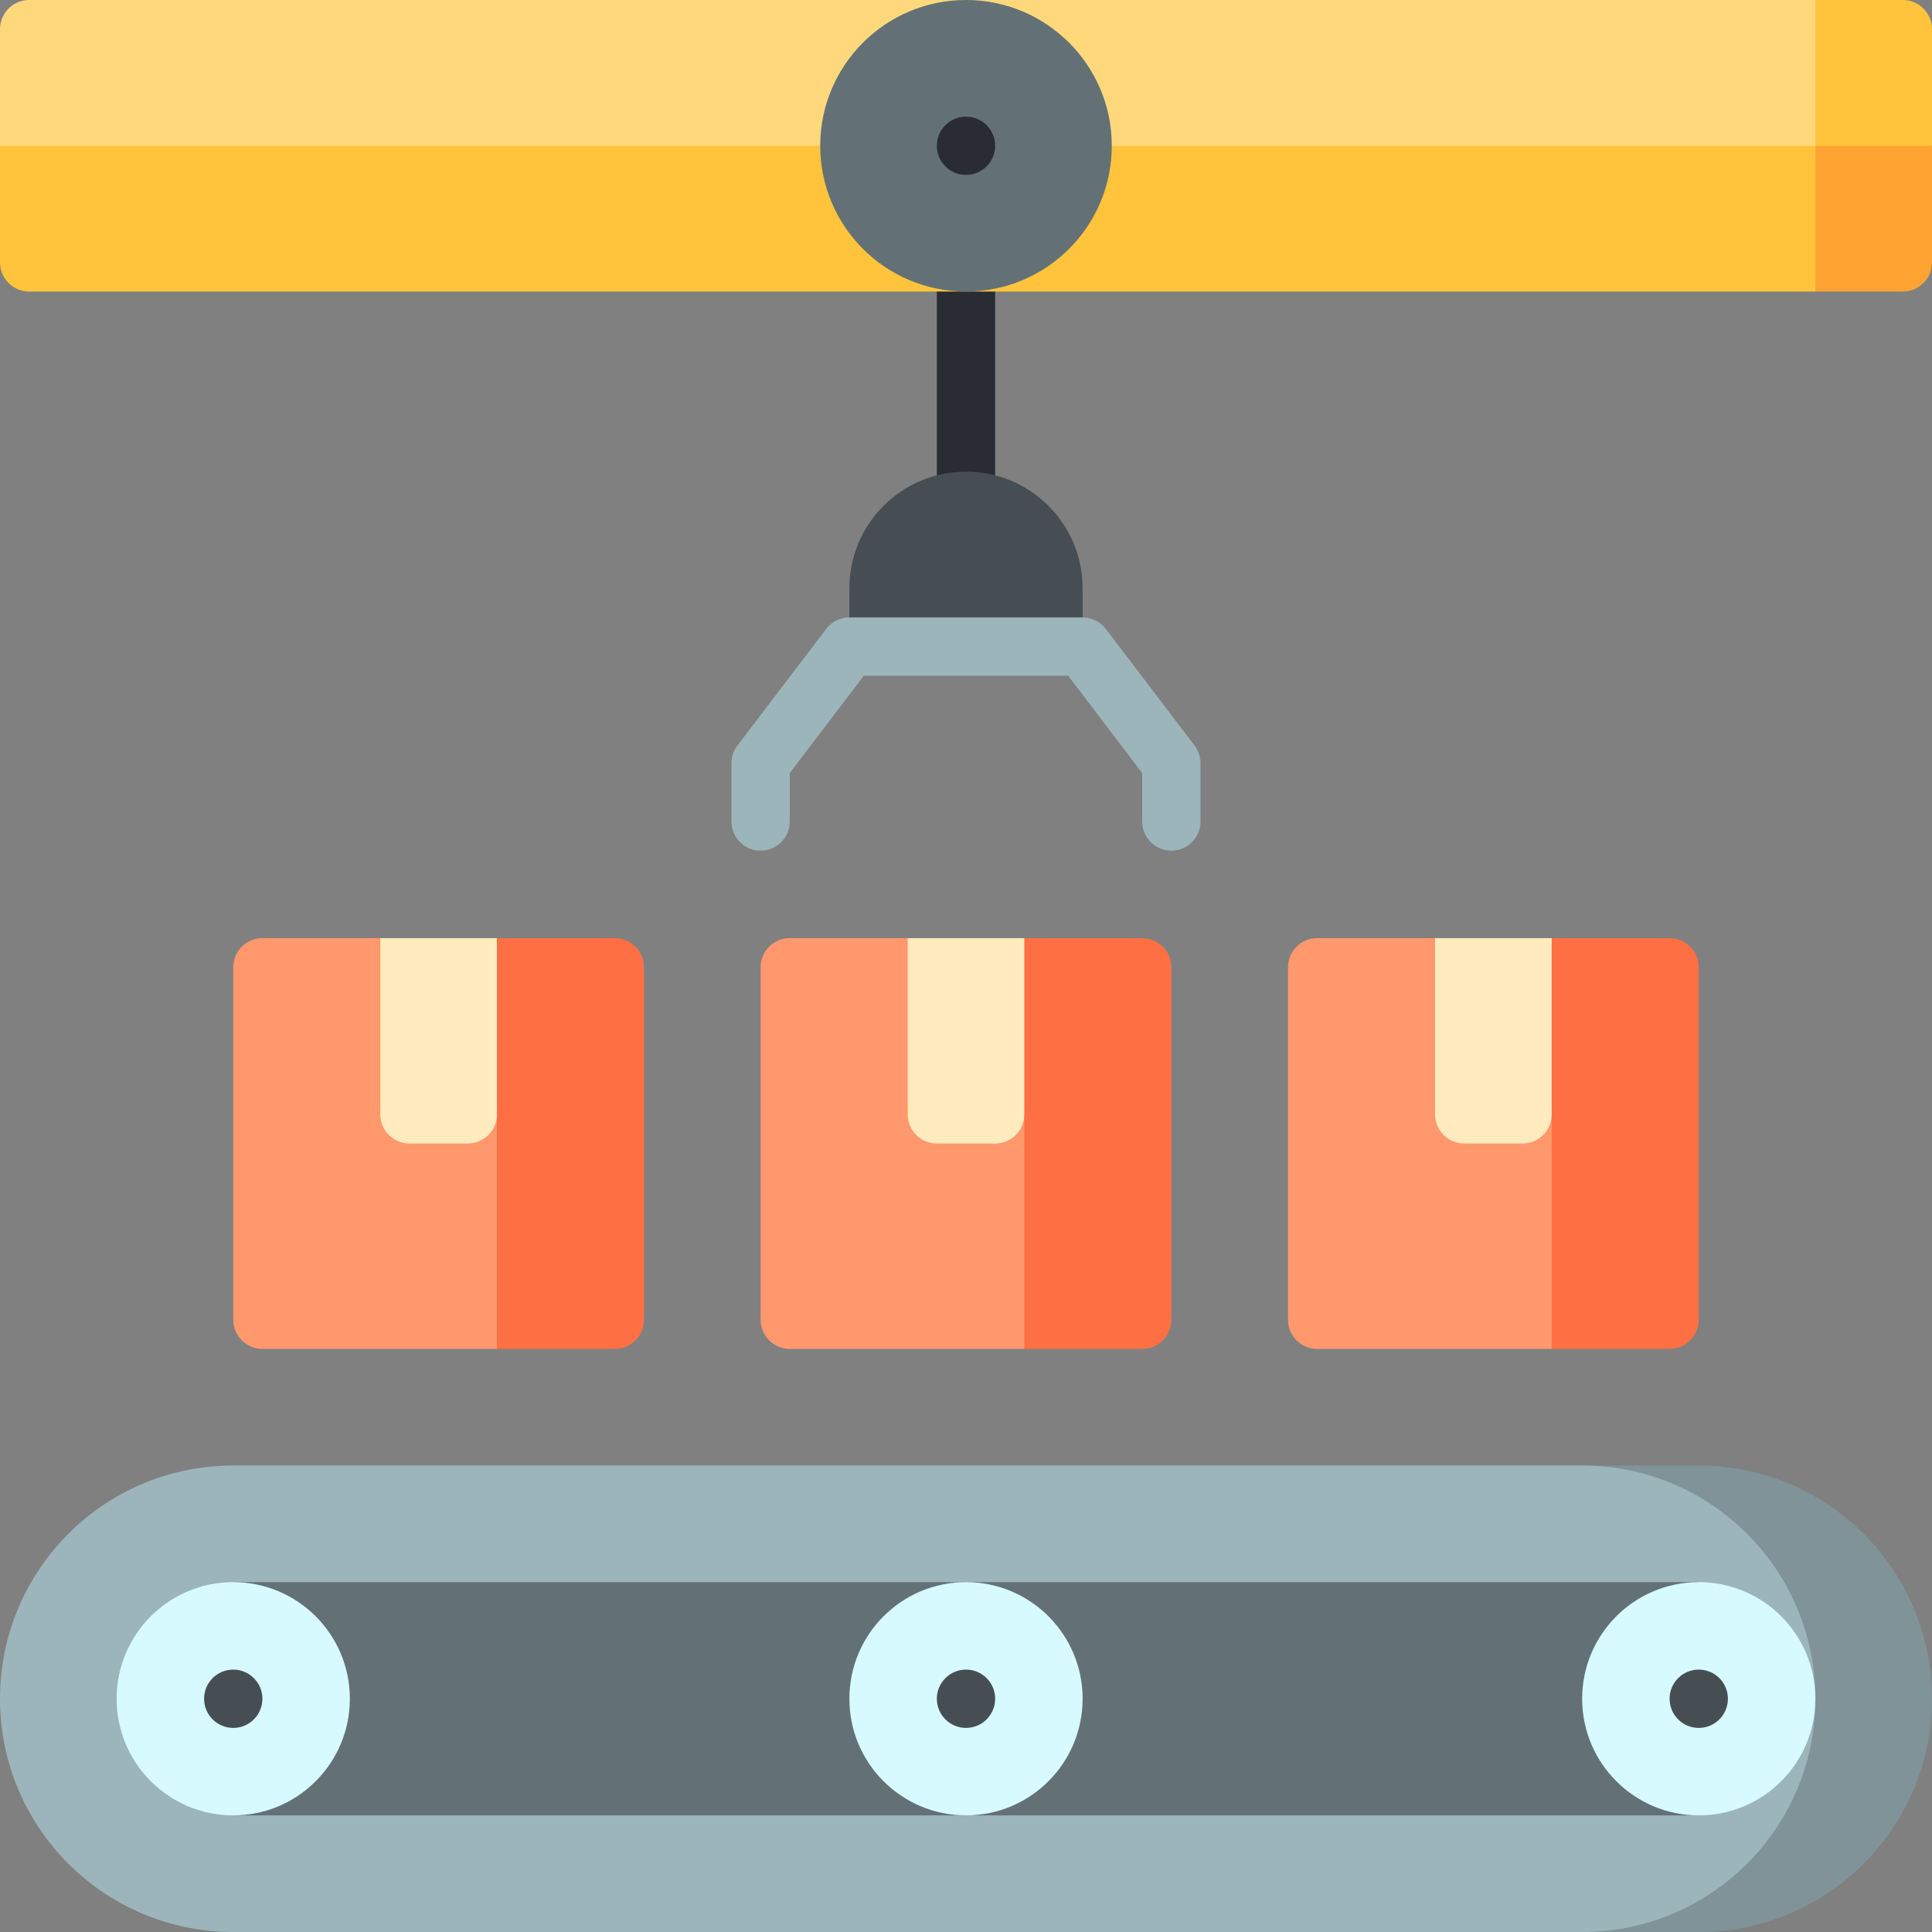 <svg height="512pt" viewBox="0 0 512 512" width="512pt" xmlns="http://www.w3.org/2000/svg"><rect x="0" y="0" width="512" height="512" fill="#808080" stroke="none"/><path d="m100.785 248.617h-31.246c-4.27 0-7.727 3.457-7.727 7.727v93.402c0 4.266 3.457 7.727 7.727 7.727h62.152l30.906-85.332zm0 0" fill="#ff986d"/><path d="m248.273 56.66h15.453v88.938h-15.453zm0 0" fill="#292c32"/><path d="m256 124.996c-17.07 0-30.906 13.836-30.906 30.906v15.449h61.812v-15.449c0-17.07-13.836-30.906-30.906-30.906zm0 0" fill="#464e54"/><path d="m380.309 248.617h-31.25c-4.266 0-7.723 3.457-7.723 7.727v93.402c0 4.266 3.457 7.727 7.723 7.727h62.156l30.906-85.332zm0 0" fill="#ff986d"/><path d="m131.691 295.32 20.602-23.352-20.602-23.352h-30.906v46.699c0 4.27 3.461 7.727 7.727 7.727h15.453c4.27.004 7.727-3.457 7.727-7.723zm0 0" fill="#ffebbe"/><path d="m411.215 295.32 20.602-23.352-20.602-23.352h-30.906v46.699c0 4.27 3.461 7.727 7.727 7.727h15.453c4.266.004 7.727-3.457 7.727-7.723zm0 0" fill="#ffebbe"/><path d="m411.215 248.617v108.855h31.246c4.27 0 7.727-3.461 7.727-7.727v-93.402c0-4.27-3.457-7.727-7.727-7.727zm0 0" fill="#ff6f44"/><path d="m240.547 248.617h-31.25c-4.266 0-7.723 3.457-7.723 7.727v93.402c0 4.266 3.457 7.727 7.723 7.727h62.156l30.906-85.332zm0 0" fill="#ff986d"/><path d="m271.453 295.32 20.602-23.352-20.602-23.352h-30.906v46.699c0 4.27 3.461 7.727 7.727 7.727h15.453c4.266.004 7.727-3.457 7.727-7.723zm0 0" fill="#ffebbe"/><path d="m271.453 248.617v108.855h31.25c4.266 0 7.723-3.461 7.723-7.727v-93.402c0-4.27-3.457-7.727-7.723-7.727zm0 0" fill="#ff6f44"/><path d="m131.691 248.617v108.855h31.25c4.266 0 7.723-3.461 7.723-7.727v-93.402c0-4.27-3.457-7.727-7.723-7.727zm0 0" fill="#ff6f44"/><path d="m450.188 388.379h-30.902v123.621h30.902c34.141 0 61.812-27.672 61.812-61.812 0-34.137-27.672-61.809-61.812-61.809zm0 0" fill="#809399"/><path d="m481.094 450.188c0-34.137-27.672-61.809-61.809-61.809h-357.473c-34.141 0-61.812 27.672-61.812 61.809 0 34.141 27.672 61.812 61.812 61.812h357.473c34.137 0 61.809-27.672 61.809-61.812zm0 0" fill="#9cb5bb"/><path d="m61.812 419.285h388.375v61.809h-388.375zm0 0" fill="#637176"/><path d="m481.094 450.188c0 17.07-13.836 30.906-30.906 30.906-17.066 0-30.902-13.836-30.902-30.906 0-17.066 13.836-30.902 30.902-30.902 17.07 0 30.906 13.836 30.906 30.902zm0 0" fill="#d6faff"/><path d="m92.715 450.188c0 17.07-13.836 30.906-30.902 30.906-17.07 0-30.906-13.836-30.906-30.906 0-17.066 13.836-30.902 30.906-30.902 17.066 0 30.902 13.836 30.902 30.902zm0 0" fill="#d6faff"/><path d="m286.906 450.188c0 17.07-13.836 30.906-30.906 30.906s-30.906-13.836-30.906-30.906c0-17.066 13.836-30.902 30.906-30.902s30.906 13.836 30.906 30.902zm0 0" fill="#d6faff"/><g fill="#464e54"><path d="m457.914 450.188c0 4.27-3.457 7.727-7.727 7.727-4.266 0-7.727-3.457-7.727-7.727 0-4.266 3.461-7.727 7.727-7.727 4.27 0 7.727 3.461 7.727 7.727zm0 0"/><path d="m69.539 450.188c0 4.27-3.461 7.727-7.727 7.727-4.27 0-7.727-3.457-7.727-7.727 0-4.266 3.457-7.727 7.727-7.727 4.266 0 7.727 3.461 7.727 7.727zm0 0"/><path d="m263.727 450.188c0 4.27-3.461 7.727-7.727 7.727s-7.727-3.457-7.727-7.727c0-4.266 3.461-7.727 7.727-7.727s7.727 3.461 7.727 7.727zm0 0"/></g><path d="m481.094 77.262h23.18c4.266 0 7.727-3.457 7.727-7.723v-30.906l-92.715-30.906zm0 0" fill="#ffa433"/><path d="m481.094 0-61.809 38.633h92.715v-30.906c0-4.266-3.461-7.727-7.727-7.727zm0 0" fill="#ffc43b"/><path d="m0 38.633v30.906c0 4.266 3.461 7.723 7.727 7.723h473.367v-38.629l-20.602-20.605h-439.887zm0 0" fill="#ffc43b"/><path d="m481.094 0h-473.367c-4.266 0-7.727 3.461-7.727 7.727v30.906h481.094zm0 0" fill="#ffd87c"/><path d="m294.633 38.633c0 21.336-17.297 38.629-38.633 38.629s-38.633-17.293-38.633-38.629c0-21.336 17.297-38.633 38.633-38.633s38.633 17.297 38.633 38.633zm0 0" fill="#637176"/><path d="m263.727 38.633c0 4.266-3.461 7.727-7.727 7.727s-7.727-3.461-7.727-7.727c0-4.27 3.461-7.727 7.727-7.727s7.727 3.457 7.727 7.727zm0 0" fill="#292c32"/><path d="m310.426 225.438c-4.266 0-7.723-3.457-7.723-7.727v-12.848l-19.625-25.785h-54.156l-19.625 25.785v12.848c0 4.27-3.457 7.727-7.723 7.727-4.27 0-7.727-3.457-7.727-7.727v-15.453c0-1.691.551-3.332 1.578-4.68l23.52-30.902c1.461-1.922 3.738-3.051 6.148-3.051h61.812c2.41 0 4.688 1.129 6.148 3.051l23.52 30.902c1.027 1.348 1.578 2.988 1.578 4.68v15.453c0 4.27-3.457 7.727-7.727 7.727zm0 0" fill="#9cb5bb"/></svg>